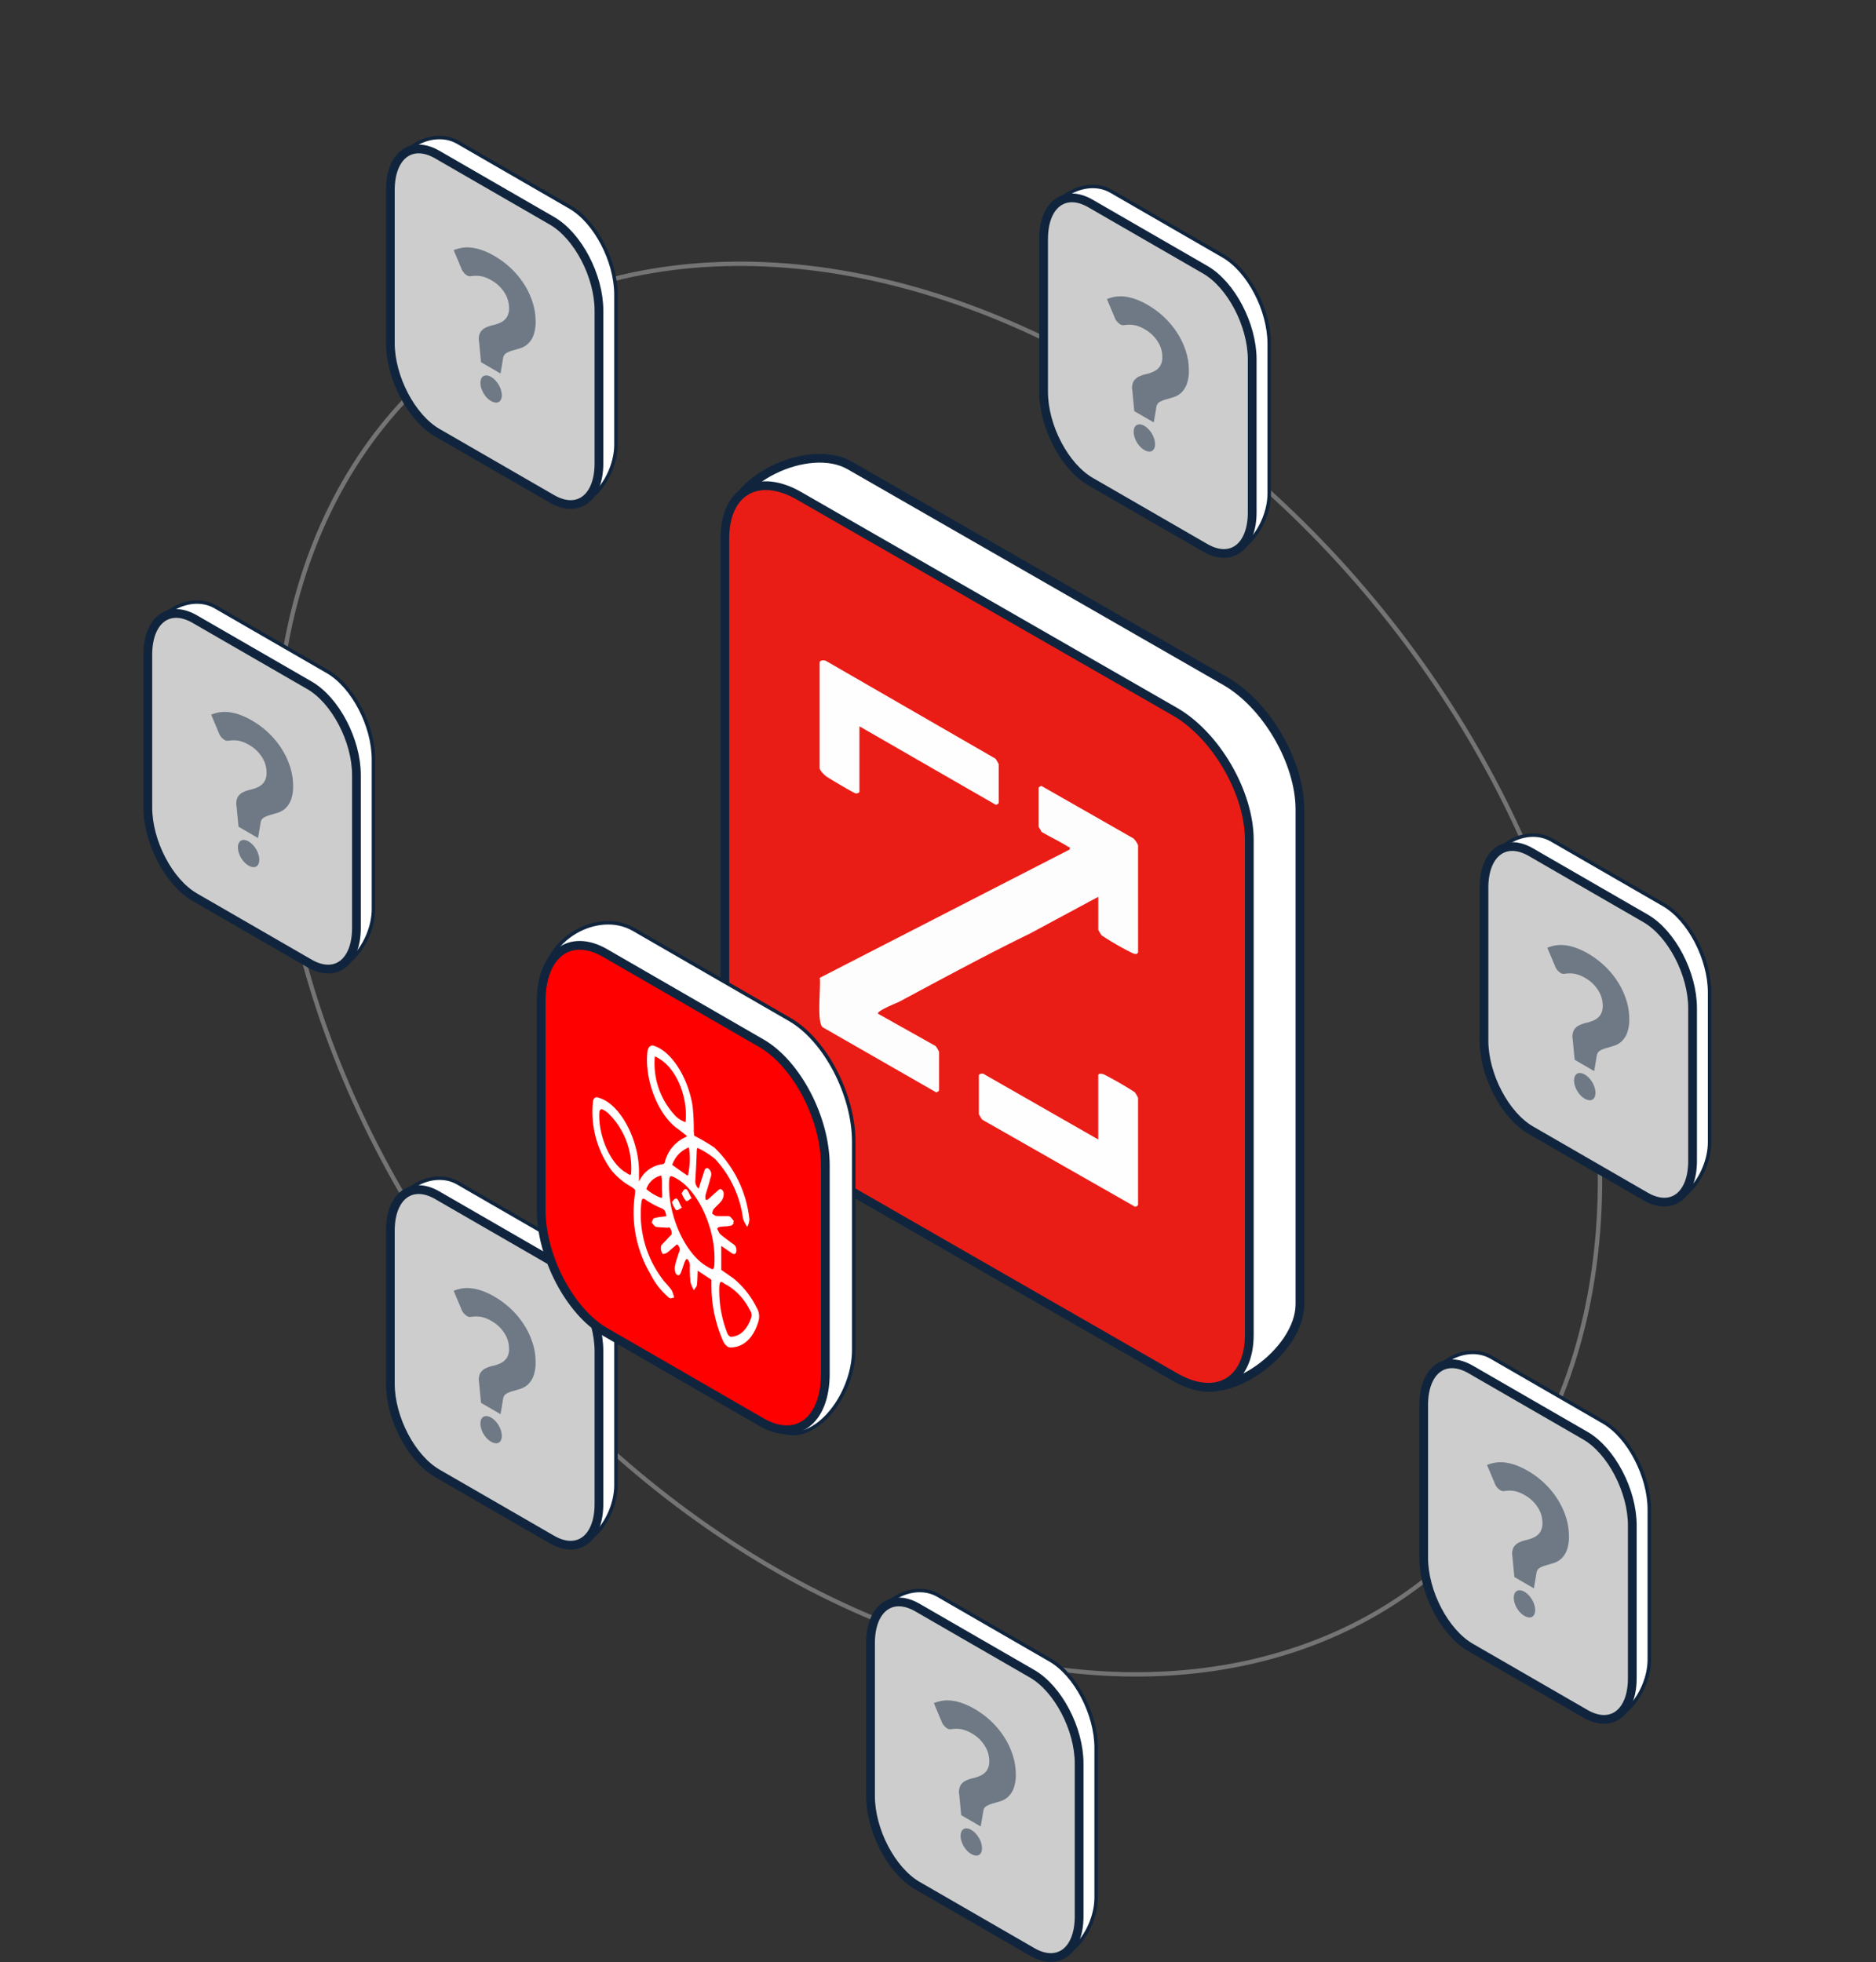 <svg xmlns="http://www.w3.org/2000/svg" xmlns:xlink="http://www.w3.org/1999/xlink" width="214.271" height="224.148" viewBox="0 0 214.271 224.148">
  <rect x="0" y="0" width="214.271" height="224.148" fill="#333333" stroke="none"/>
  <defs>
    <clipPath id="clip-path">
      <rect id="Прямоугольник_11894" data-name="Прямоугольник 11894" width="36.409" height="62.416" fill="none"/>
    </clipPath>
    <clipPath id="clip-path-2">
      <rect id="Прямоугольник_11895" data-name="Прямоугольник 11895" width="9.358" height="17.733" fill="#10253d"/>
    </clipPath>
  </defs>
  <g id="rSynayQS" transform="translate(-895.23 -103.999)">
    <g id="Эллипс_1584" data-name="Эллипс 1584" transform="translate(895.23 186.283) rotate(-39)" fill="none" stroke="rgba(255,255,255,0.32)" stroke-width="0.5">
      <ellipse cx="65.376" cy="89.507" rx="65.376" ry="89.507" stroke="none"/>
      <ellipse cx="65.376" cy="89.507" rx="65.126" ry="89.257" fill="none"/>
    </g>
    <path id="Контур_60929" data-name="Контур 60929" d="M56.818,25.48,13.892.827C9.2-1.879,0,2.475,0,7.854L5.4,62.189c0,5.379,3.8,11.933,8.487,14.64l38.417,28.64c4.687,2.706,13-3.446,13-8.825V40.12C65.306,34.741,61.506,28.186,56.818,25.48Z" transform="translate(978.401 156.346)" fill="#fff" stroke="#10253d" stroke-width="1"/>
    <g id="Сгруппировать_17681" data-name="Сгруппировать 17681" transform="translate(978.022 159.482)">
      <path id="Контур_19609" data-name="Контур 19609" d="M51.414,25.819,8.487,1.166C3.8-1.541,0,.626,0,6V62.528c0,5.379,3.8,11.933,8.487,14.64l42.926,24.654c4.688,2.706,8.487.539,8.487-4.839V40.459C59.9,35.08,56.1,28.525,51.414,25.819Z" transform="translate(0 0)" fill="#ea1c16" stroke="#10253d" stroke-width="1"/>
    </g>
    <g id="Сгруппировать_17683" data-name="Сгруппировать 17683" transform="translate(988.809 179.432)">
      <g id="Сгруппировать_17668" data-name="Сгруппировать 17668" transform="translate(0 0)" clip-path="url(#clip-path)">
        <path id="Контур_60925" data-name="Контур 60925" d="M36.409,106.316c-.12.406-.636.108-.858,0a33.256,33.256,0,0,1-3.3-1.917,3.757,3.757,0,0,1-.388-.646V99.99l-7.806,4.2c-5.038,2.455-10,5.15-14.942,7.795-.17.091-2.63,1.061-2.4,1.365l6.575,3.691a3.439,3.439,0,0,1,.386.647V122.1c0,.058-.229.247-.349.215L.361,114.878c-.673-.677-.171-4.538-.309-5.633L28.594,94.586c.072-.331-.043-.227-.182-.316-.969-.622-2.06-1.115-3.047-1.71-.036-.143-.322-.553-.322-.6V87.551c0-.058.229-.247.349-.215l10.5,5.991a2.658,2.658,0,0,1,.516.764Z" transform="translate(0 -72.977)" fill="#fefdfd"/>
        <path id="Контур_60926" data-name="Контур 60926" d="M.227.216c.084-.276.6-.262.813-.1L20.3,11.226a3.379,3.379,0,0,1,.384.648V16.28c0,.058-.229.247-.349.215L4.773,7.538V15c0,.131-.272.237-.466.187-.22-.057-3.006-1.7-3.33-1.935-.228-.167-.75-.677-.75-.953Z" transform="translate(-0.19 0)" fill="#fefefe"/>
        <path id="Контур_60927" data-name="Контур 60927" d="M124.5,294.733v-7.321c0-.282.468-.186.67-.1a39.6,39.6,0,0,1,3.491,2.015,3.429,3.429,0,0,1,.386.647V302.2c0,.058-.228.247-.348.214l-17.452-9.945a3.445,3.445,0,0,1-.386-.647v-4.407c0-.2.5-.288.67-.1Z" transform="translate(-92.64 -239.998)" fill="#fefefe"/>
      </g>
    </g>
    <g id="Сгруппировать_17687" data-name="Сгруппировать 17687" transform="translate(1064.725 199.398)">
      <path id="Контур_53789" data-name="Контур 53789" d="M4.631.656,17.458,8.062c2.9,1.673,5.247,6.162,5.247,10.026v17.1c0,3.865-3.448,8.157-6.345,6.484L4.631,31.752C1.732,30.079-.617,25.59-.617,21.726L-2.772,5.272c0-3.865,4.5-6.289,7.4-4.616" transform="translate(3.066 -0.119)" fill="#fff" stroke="#10253d" stroke-width="0.4"/>
      <path id="Контур_53767" data-name="Контур 53767" d="M5.361.643,18.466,8.209c2.96,1.709,5.36,6.3,5.36,10.243V35.925c0,3.948-2.4,5.762-5.36,4.053L5.361,32.412C2.4,30.7,0,26.117,0,22.169V4.7C0,.748,2.4-1.066,5.361.643" transform="translate(0 1.306)" fill="#cdcdcd" stroke="#10253d" stroke-width="1"/>
      <g id="Сгруппировать_17672" data-name="Сгруппировать 17672" transform="translate(7.235 12.552)" opacity="0.5">
        <g id="Сгруппировать_17671" data-name="Сгруппировать 17671" transform="translate(0 0)" clip-path="url(#clip-path-2)">
          <path id="Контур_60928" data-name="Контур 60928" d="M0,.313A4.3,4.3,0,0,1,.917.05,3.9,3.9,0,0,1,1.982.023,5.617,5.617,0,0,1,3.224.31,8.284,8.284,0,0,1,4.661.983,9.868,9.868,0,0,1,6.589,2.431a9.7,9.7,0,0,1,1.479,1.81,8.794,8.794,0,0,1,.952,2.046,7.1,7.1,0,0,1,.337,2.148A4.384,4.384,0,0,1,9.1,10.084a2.531,2.531,0,0,1-.639.949,2.311,2.311,0,0,1-.846.482q-.461.143-.875.26a3.1,3.1,0,0,0-.716.29.769.769,0,0,0-.372.557l-.3,1.783L3.123,13.113,2.9,10.77A1.634,1.634,0,0,1,3.04,9.712a1.457,1.457,0,0,1,.6-.54,3.894,3.894,0,0,1,.846-.29,4.17,4.17,0,0,0,.876-.3,1.807,1.807,0,0,0,.686-.574,1.878,1.878,0,0,0,.278-1.117,3.2,3.2,0,0,0-.538-1.745A4.087,4.087,0,0,0,4.365,3.79a3.908,3.908,0,0,0-1.094-.468,3.175,3.175,0,0,0-.763-.079,5.129,5.129,0,0,0-.544.048.639.639,0,0,1-.426-.082,1.586,1.586,0,0,1-.674-.84ZM3.058,15.476a1.147,1.147,0,0,1,.093-.486.615.615,0,0,1,.258-.291.661.661,0,0,1,.385-.071,1.2,1.2,0,0,1,.482.171,2.12,2.12,0,0,1,.479.384,2.85,2.85,0,0,1,.389.518,2.715,2.715,0,0,1,.258.589,2.041,2.041,0,0,1,.094.594,1.135,1.135,0,0,1-.094.49.619.619,0,0,1-.258.287.638.638,0,0,1-.389.065,1.259,1.259,0,0,1-.479-.173,2.157,2.157,0,0,1-.482-.382,2.792,2.792,0,0,1-.644-1.1,2.031,2.031,0,0,1-.093-.6" transform="translate(0 0)" fill="#10253d"/>
        </g>
      </g>
    </g>
    <g id="Сгруппировать_17682" data-name="Сгруппировать 17682" transform="translate(912.115 172.773)">
      <path id="Контур_53789-2" data-name="Контур 53789" d="M4.631.656,17.458,8.062c2.9,1.673,5.247,6.162,5.247,10.026v17.1c0,3.865-3.448,8.157-6.345,6.484L4.631,31.752C1.732,30.079-.617,25.59-.617,21.726L-2.772,5.272c0-3.865,4.5-6.289,7.4-4.616" transform="translate(3.066 -0.119)" fill="#fff" stroke="#10253d" stroke-width="0.4"/>
      <path id="Контур_53767-2" data-name="Контур 53767" d="M5.361.643,18.466,8.209c2.96,1.709,5.36,6.3,5.36,10.243V35.925c0,3.948-2.4,5.762-5.36,4.053L5.361,32.412C2.4,30.7,0,26.117,0,22.169V4.7C0,.748,2.4-1.066,5.361.643" transform="translate(0 1.306)" fill="#cdcdcd" stroke="#10253d" stroke-width="1"/>
      <g id="Сгруппировать_17672-2" data-name="Сгруппировать 17672" transform="translate(7.234 12.552)" opacity="0.5">
        <g id="Сгруппировать_17671-2" data-name="Сгруппировать 17671" transform="translate(0 0)" clip-path="url(#clip-path-2)">
          <path id="Контур_60928-2" data-name="Контур 60928" d="M0,.313A4.3,4.3,0,0,1,.917.05,3.9,3.9,0,0,1,1.982.023,5.617,5.617,0,0,1,3.224.31,8.284,8.284,0,0,1,4.661.983,9.868,9.868,0,0,1,6.589,2.431a9.7,9.7,0,0,1,1.479,1.81,8.794,8.794,0,0,1,.952,2.046,7.1,7.1,0,0,1,.337,2.148A4.384,4.384,0,0,1,9.1,10.084a2.531,2.531,0,0,1-.639.949,2.311,2.311,0,0,1-.846.482q-.461.143-.875.26a3.1,3.1,0,0,0-.716.29.769.769,0,0,0-.372.557l-.3,1.783L3.123,13.113,2.9,10.77A1.634,1.634,0,0,1,3.04,9.712a1.457,1.457,0,0,1,.6-.54,3.894,3.894,0,0,1,.846-.29,4.17,4.17,0,0,0,.876-.3,1.807,1.807,0,0,0,.686-.574,1.878,1.878,0,0,0,.278-1.117,3.2,3.2,0,0,0-.538-1.745A4.087,4.087,0,0,0,4.365,3.79a3.908,3.908,0,0,0-1.094-.468,3.175,3.175,0,0,0-.763-.079,5.129,5.129,0,0,0-.544.048.639.639,0,0,1-.426-.082,1.586,1.586,0,0,1-.674-.84ZM3.058,15.476a1.147,1.147,0,0,1,.093-.486.615.615,0,0,1,.258-.291.661.661,0,0,1,.385-.071,1.2,1.2,0,0,1,.482.171,2.12,2.12,0,0,1,.479.384,2.85,2.85,0,0,1,.389.518,2.715,2.715,0,0,1,.258.589,2.041,2.041,0,0,1,.094.594,1.135,1.135,0,0,1-.094.49.619.619,0,0,1-.258.287.638.638,0,0,1-.389.065,1.259,1.259,0,0,1-.479-.173,2.157,2.157,0,0,1-.482-.382,2.792,2.792,0,0,1-.644-1.1,2.031,2.031,0,0,1-.093-.6" transform="translate(0 0)" fill="#10253d"/>
        </g>
      </g>
    </g>
    <g id="Сгруппировать_17689" data-name="Сгруппировать 17689" transform="translate(994.658 285.689)">
      <path id="Контур_53789-3" data-name="Контур 53789" d="M4.631.656,17.458,8.062c2.9,1.673,5.247,6.162,5.247,10.026v17.1c0,3.865-3.448,8.157-6.345,6.484L4.631,31.752C1.732,30.079-.617,25.59-.617,21.726L-2.772,5.272c0-3.865,4.5-6.289,7.4-4.616" transform="translate(3.067 -0.118)" fill="#fff" stroke="#10253d" stroke-width="0.4"/>
      <path id="Контур_53767-3" data-name="Контур 53767" d="M5.361.643,18.466,8.209c2.96,1.709,5.36,6.3,5.36,10.243V35.925c0,3.948-2.4,5.762-5.36,4.053L5.361,32.412C2.4,30.7,0,26.117,0,22.169V4.7C0,.748,2.4-1.066,5.361.643" transform="translate(0 1.307)" fill="#cdcdcd" stroke="#10253d" stroke-width="1"/>
      <g id="Сгруппировать_17672-3" data-name="Сгруппировать 17672" transform="translate(7.235 12.552)" opacity="0.5">
        <g id="Сгруппировать_17671-3" data-name="Сгруппировать 17671" transform="translate(0 0)" clip-path="url(#clip-path-2)">
          <path id="Контур_60928-3" data-name="Контур 60928" d="M0,.313A4.3,4.3,0,0,1,.917.05,3.9,3.9,0,0,1,1.982.023,5.617,5.617,0,0,1,3.224.31,8.284,8.284,0,0,1,4.661.983,9.868,9.868,0,0,1,6.589,2.431a9.7,9.7,0,0,1,1.479,1.81,8.794,8.794,0,0,1,.952,2.046,7.1,7.1,0,0,1,.337,2.148A4.384,4.384,0,0,1,9.1,10.084a2.531,2.531,0,0,1-.639.949,2.311,2.311,0,0,1-.846.482q-.461.143-.875.26a3.1,3.1,0,0,0-.716.29.769.769,0,0,0-.372.557l-.3,1.783L3.123,13.113,2.9,10.77A1.634,1.634,0,0,1,3.04,9.712a1.457,1.457,0,0,1,.6-.54,3.894,3.894,0,0,1,.846-.29,4.17,4.17,0,0,0,.876-.3,1.807,1.807,0,0,0,.686-.574,1.878,1.878,0,0,0,.278-1.117,3.2,3.2,0,0,0-.538-1.745A4.087,4.087,0,0,0,4.365,3.79a3.908,3.908,0,0,0-1.094-.468,3.175,3.175,0,0,0-.763-.079,5.129,5.129,0,0,0-.544.048.639.639,0,0,1-.426-.082,1.586,1.586,0,0,1-.674-.84ZM3.058,15.476a1.147,1.147,0,0,1,.093-.486.615.615,0,0,1,.258-.291.661.661,0,0,1,.385-.071,1.2,1.2,0,0,1,.482.171,2.12,2.12,0,0,1,.479.384,2.85,2.85,0,0,1,.389.518,2.715,2.715,0,0,1,.258.589,2.041,2.041,0,0,1,.094.594,1.135,1.135,0,0,1-.094.49.619.619,0,0,1-.258.287.638.638,0,0,1-.389.065,1.259,1.259,0,0,1-.479-.173,2.157,2.157,0,0,1-.482-.382,2.792,2.792,0,0,1-.644-1.1,2.031,2.031,0,0,1-.093-.6" transform="translate(0 0)" fill="#10253d"/>
        </g>
      </g>
    </g>
    <g id="Сгруппировать_17688" data-name="Сгруппировать 17688" transform="translate(1057.84 258.486)">
      <path id="Контур_53789-4" data-name="Контур 53789" d="M4.631.656,17.458,8.062c2.9,1.673,5.247,6.162,5.247,10.026v17.1c0,3.865-3.448,8.157-6.345,6.484L4.631,31.752C1.732,30.079-.617,25.59-.617,21.726L-2.772,5.272c0-3.865,4.5-6.289,7.4-4.616" transform="translate(3.066 -0.118)" fill="#fff" stroke="#10253d" stroke-width="0.4"/>
      <path id="Контур_53767-4" data-name="Контур 53767" d="M5.361.643,18.466,8.209c2.96,1.709,5.36,6.3,5.36,10.243V35.925c0,3.948-2.4,5.762-5.36,4.053L5.361,32.412C2.4,30.7,0,26.117,0,22.169V4.7C0,.748,2.4-1.066,5.361.643" transform="translate(0 1.306)" fill="#cdcdcd" stroke="#10253d" stroke-width="1"/>
      <g id="Сгруппировать_17672-4" data-name="Сгруппировать 17672" transform="translate(7.234 12.552)" opacity="0.5">
        <g id="Сгруппировать_17671-4" data-name="Сгруппировать 17671" transform="translate(0 0)" clip-path="url(#clip-path-2)">
          <path id="Контур_60928-4" data-name="Контур 60928" d="M0,.313A4.3,4.3,0,0,1,.917.05,3.9,3.9,0,0,1,1.982.023,5.617,5.617,0,0,1,3.224.31,8.284,8.284,0,0,1,4.661.983,9.868,9.868,0,0,1,6.589,2.431a9.7,9.7,0,0,1,1.479,1.81,8.794,8.794,0,0,1,.952,2.046,7.1,7.1,0,0,1,.337,2.148A4.384,4.384,0,0,1,9.1,10.084a2.531,2.531,0,0,1-.639.949,2.311,2.311,0,0,1-.846.482q-.461.143-.875.26a3.1,3.1,0,0,0-.716.29.769.769,0,0,0-.372.557l-.3,1.783L3.123,13.113,2.9,10.77A1.634,1.634,0,0,1,3.04,9.712a1.457,1.457,0,0,1,.6-.54,3.894,3.894,0,0,1,.846-.29,4.17,4.17,0,0,0,.876-.3,1.807,1.807,0,0,0,.686-.574,1.878,1.878,0,0,0,.278-1.117,3.2,3.2,0,0,0-.538-1.745A4.087,4.087,0,0,0,4.365,3.79a3.908,3.908,0,0,0-1.094-.468,3.175,3.175,0,0,0-.763-.079,5.129,5.129,0,0,0-.544.048.639.639,0,0,1-.426-.082,1.586,1.586,0,0,1-.674-.84ZM3.058,15.476a1.147,1.147,0,0,1,.093-.486.615.615,0,0,1,.258-.291.661.661,0,0,1,.385-.071,1.2,1.2,0,0,1,.482.171,2.12,2.12,0,0,1,.479.384,2.85,2.85,0,0,1,.389.518,2.715,2.715,0,0,1,.258.589,2.041,2.041,0,0,1,.094.594,1.135,1.135,0,0,1-.094.49.619.619,0,0,1-.258.287.638.638,0,0,1-.389.065,1.259,1.259,0,0,1-.479-.173,2.157,2.157,0,0,1-.482-.382,2.792,2.792,0,0,1-.644-1.1,2.031,2.031,0,0,1-.093-.6" transform="translate(0 0)" fill="#10253d"/>
        </g>
      </g>
    </g>
    <g id="Сгруппировать_17686" data-name="Сгруппировать 17686" transform="translate(939.813 238.588)">
      <path id="Контур_53789-5" data-name="Контур 53789" d="M4.631.656,17.458,8.062c2.9,1.673,5.247,6.162,5.247,10.026v17.1c0,3.865-3.448,8.157-6.345,6.484L4.631,31.752C1.732,30.079-.617,25.59-.617,21.726L-2.772,5.272c0-3.865,4.5-6.289,7.4-4.616" transform="translate(3.066 -0.119)" fill="#fff" stroke="#10253d" stroke-width="0.4"/>
      <path id="Контур_53767-5" data-name="Контур 53767" d="M5.361.643,18.466,8.209c2.96,1.709,5.36,6.3,5.36,10.243V35.925c0,3.948-2.4,5.762-5.36,4.053L5.361,32.412C2.4,30.7,0,26.117,0,22.169V4.7C0,.748,2.4-1.066,5.361.643" transform="translate(0 1.306)" fill="#cdcdcd" stroke="#10253d" stroke-width="1"/>
      <g id="Сгруппировать_17672-5" data-name="Сгруппировать 17672" transform="translate(7.234 12.552)" opacity="0.5">
        <g id="Сгруппировать_17671-5" data-name="Сгруппировать 17671" transform="translate(0 0)" clip-path="url(#clip-path-2)">
          <path id="Контур_60928-5" data-name="Контур 60928" d="M0,.313A4.3,4.3,0,0,1,.917.05,3.9,3.9,0,0,1,1.982.023,5.617,5.617,0,0,1,3.224.31,8.284,8.284,0,0,1,4.661.983,9.868,9.868,0,0,1,6.589,2.431a9.7,9.7,0,0,1,1.479,1.81,8.794,8.794,0,0,1,.952,2.046,7.1,7.1,0,0,1,.337,2.148A4.384,4.384,0,0,1,9.1,10.084a2.531,2.531,0,0,1-.639.949,2.311,2.311,0,0,1-.846.482q-.461.143-.875.26a3.1,3.1,0,0,0-.716.29.769.769,0,0,0-.372.557l-.3,1.783L3.123,13.113,2.9,10.77A1.634,1.634,0,0,1,3.04,9.712a1.457,1.457,0,0,1,.6-.54,3.894,3.894,0,0,1,.846-.29,4.17,4.17,0,0,0,.876-.3,1.807,1.807,0,0,0,.686-.574,1.878,1.878,0,0,0,.278-1.117,3.2,3.2,0,0,0-.538-1.745A4.087,4.087,0,0,0,4.365,3.79a3.908,3.908,0,0,0-1.094-.468,3.175,3.175,0,0,0-.763-.079,5.129,5.129,0,0,0-.544.048.639.639,0,0,1-.426-.082,1.586,1.586,0,0,1-.674-.84ZM3.058,15.476a1.147,1.147,0,0,1,.093-.486.615.615,0,0,1,.258-.291.661.661,0,0,1,.385-.071,1.2,1.2,0,0,1,.482.171,2.12,2.12,0,0,1,.479.384,2.85,2.85,0,0,1,.389.518,2.715,2.715,0,0,1,.258.589,2.041,2.041,0,0,1,.094.594,1.135,1.135,0,0,1-.094.49.619.619,0,0,1-.258.287.638.638,0,0,1-.389.065,1.259,1.259,0,0,1-.479-.173,2.157,2.157,0,0,1-.482-.382,2.792,2.792,0,0,1-.644-1.1,2.031,2.031,0,0,1-.093-.6" transform="translate(0 0)" fill="#10253d"/>
        </g>
      </g>
    </g>
    <g id="Сгруппировать_17684" data-name="Сгруппировать 17684" transform="translate(957.038 209.41)">
      <path id="Контур_53789-6" data-name="Контур 53789" d="M7.531.867,25.385,11.174c4.033,2.329,7.3,8.576,7.3,13.955v23.8c0,5.379-4.8,11.353-8.831,9.024L7.531,44.147C3.5,41.818.227,35.571.227,30.192l-3-22.9c0-5.379,6.269-8.754,10.3-6.425" transform="translate(3.019 -0.118)" fill="#fff" stroke="#10253d" stroke-width="0.4"/>
      <path id="Контур_53767-6" data-name="Контур 53767" d="M7.3.876,25.157,11.184c4.033,2.329,7.3,8.576,7.3,13.955v23.8c0,5.379-3.27,7.85-7.3,5.522L7.3,44.156C3.27,41.828,0,35.58,0,30.2V6.4C0,1.019,3.27-1.452,7.3.876" transform="translate(0 2.581)" fill="red" stroke="#10253d" stroke-width="1"/>
      <g id="Group_786" data-name="Group 786" transform="translate(5.938 14.122)">
        <path id="Path_1-3" data-name="Path 1-3" d="M5.136,15.6a1.186,1.186,0,0,0,.246-.214A3.286,3.286,0,0,1,7.971,13.55a.376.376,0,0,0,.3-.256A4.163,4.163,0,0,1,10.7,10.41a.873.873,0,0,0,.151-.191c-.484-.375-.9-.737-1.326-1.023C7.463,7.586,6.01,3.83,6.282.808L6.289.741c.022-.581.331-.875.716-.681,1.933.679,3.769,3.612,4.26,6.806a24.259,24.259,0,0,1,.129,2.828q.021.288.068.582A20.8,20.8,0,0,1,13.8,11.648a13.247,13.247,0,0,1,3.946,8.093,1.863,1.863,0,0,1-.157.68,3.593,3.593,0,0,1-.376-.784A12.463,12.463,0,0,0,14,12.792a9.682,9.682,0,0,0-1.9-1.222c-.3-.179-.357.076-.37.485-.032,1.094-.089,2.175-.159,3.248a1.252,1.252,0,0,0,.536,1.121c.192-.609.374-1.23.581-1.822.1-.3.181-.856.519-.471.367.421.1.792.032,1.1-.147.622-.355,1.179-.514,1.79a2.3,2.3,0,0,0,.036.563c.111.017.258.107.334.044.38-.31.737-.677,1.117-.99.167-.133.358-.472.588.061a1.225,1.225,0,0,1-.179.827c-.291.4-.652.669-.96,1.037a1.893,1.893,0,0,0-.172.565,1.64,1.64,0,0,0,.5.33c.445.047.881.021,1.323.03a.413.413,0,0,1,.286.059,3.365,3.365,0,0,1,.363.426c-.061.136-.095.355-.189.392a2.759,2.759,0,0,1-.692.1,6.8,6.8,0,0,0-.741.079.84.84,0,0,0-.283.259,2.977,2.977,0,0,0,.357.687c.417.372.846.659,1.268.989.237.187.607.3.581.837-.03.574-.4.184-.656.019-.352-.223-.7-.48-1.073-.736v2.982c.52.366,1,.687,1.474,1.038a9.936,9.936,0,0,1,2.571,3.257,1.847,1.847,0,0,1,.2,1.525c-.542,1.825-1.645,2.874-3.037,2.89-.3.06-.673-.29-.874-.828a15.576,15.576,0,0,1-1.25-5.852c-.008-.29-.005-.574-.009-.862a1.305,1.305,0,0,0-.036-.171l-1.724-1.136c-.025.6-.03,1.2-.085,1.769-.019.2-.161.3-.249.449a3.473,3.473,0,0,1-.3-.771,14.908,14.908,0,0,1-.071-1.745,1.1,1.1,0,0,0-.367-.952c-.115-.076-.283.106-.357.271-.164.363-.274.8-.426,1.185-.1.247-.209.621-.487.22A1.756,1.756,0,0,1,9.468,25c.108-.5.278-.94.418-1.408a.742.742,0,0,0-.022-.813c-.253-.417-.389-.2-.544-.079-.317.261-.624.544-.946.793a1.067,1.067,0,0,1-.362.119.956.956,0,0,1-.125-.843.249.249,0,0,1,.092-.1c.269-.3.553-.572.816-.882.147-.172.419-.224.214-.81-.2-.561-.4-.343-.6-.362-.406-.039-.8-.028-1.215-.1-.115-.021-.264-.27-.4-.412.068-.132.111-.352.21-.386a4.719,4.719,0,0,1,.843-.148c.2-.03.409-.052.607-.078-.045-.663-.218-.932-.607-1.089a9.165,9.165,0,0,1-1.792-.966c-.441-.3-.59-.1-.65.43a12.443,12.443,0,0,0,2.674,9.086,12.1,12.1,0,0,1,.791.935,3.38,3.38,0,0,1,.258.73c-.129.011-.267.112-.389.023a8.325,8.325,0,0,1-2.109-2.683,13.806,13.806,0,0,1-1.788-8.82c.129-.888.065-.82-.417-1.177A7.738,7.738,0,0,1,2.175,14.1a11.224,11.224,0,0,1-2.1-7.728C.107,6,.313,5.826.564,5.955c2.047.515,4.058,3.69,4.491,7.092a9.745,9.745,0,0,1,.079,1.5C5.138,14.845,5.136,15.123,5.136,15.6Zm8.827,8.619c.007-3.67-1.921-7.771-4.308-9.161l-.079-.045c-.886-.512-1.017-.4-1.007.978.01,3.678,1.93,7.768,4.314,9.194.975.609,1.081.533,1.08-.964Zm1.472,3.019a5.407,5.407,0,0,1-.512-.3c-.4-.3-.581-.079-.612.472a13.409,13.409,0,0,0,.923,5.4.82.82,0,0,0,.449.466c1.1-.018,1.988-.822,2.453-2.228a1.032,1.032,0,0,0-.116-.923L18,30.1A6.977,6.977,0,0,0,15.435,27.237ZM3.771,14.549a1.652,1.652,0,0,0,.437.236c.107.012.191-.067.225-.212A8.85,8.85,0,0,0,1.745,7.516a3.323,3.323,0,0,0-.71-.441c-.2-.031-.361.116-.422.389-.172,2.53,1.072,5.595,2.78,6.846a3.34,3.34,0,0,0,.378.241ZM6.961.991A8.831,8.831,0,0,0,9.38,8.063a3.127,3.127,0,0,0,1.262.73C10.992,5.883,9.627,2.075,6.961.991ZM11.021,11.4a3.36,3.36,0,0,0-2.107,2.176c.659.467,1.235.889,1.811,1.276.095.025.174-.03.211-.145a8.674,8.674,0,0,0,.085-3.306Zm-3.144,3.23A2.413,2.413,0,0,0,5.964,16.34a6.2,6.2,0,0,0,1.43.926c.622.259.622.2.573-.782-.018-.358,0-.7-.011-1.055-.008-.231-.045-.477-.078-.8Z" transform="translate(0 0)" fill="#fff" stroke="#fff" stroke-width="0.2"/>
        <path id="Path_2-3" data-name="Path 2-3" d="M.9.907c-.22.122-.369.329-.476.233A3.287,3.287,0,0,1,0,.384C.124.242.238-.05.375.007S.662.483.9.907Z" transform="translate(10.214 16.399)" fill="#fff" stroke="#fff" stroke-width="0.2"/>
        <path id="Path_3-3" data-name="Path 3-3" d="M.889.92c-.239.111-.4.3-.495.2A3.541,3.541,0,0,1,0,.332C.131.21.252-.047.4.008.514.054.659.477.889.92Z" transform="translate(9.109 17.474)" fill="#fff" stroke="#fff" stroke-width="0.2"/>
      </g>
    </g>
    <g id="Сгруппировать_17685" data-name="Сгруппировать 17685" transform="translate(1014.426 125.299)">
      <path id="Контур_53789-7" data-name="Контур 53789" d="M4.631.656,17.458,8.062c2.9,1.673,5.247,6.162,5.247,10.026v17.1c0,3.865-3.448,8.157-6.345,6.484L4.631,31.752C1.732,30.079-.617,25.59-.617,21.726L-2.772,5.272c0-3.865,4.5-6.289,7.4-4.616" transform="translate(3.066 -0.119)" fill="#fff" stroke="#10253d" stroke-width="0.4"/>
      <path id="Контур_53767-7" data-name="Контур 53767" d="M5.361.643,18.466,8.209c2.96,1.709,5.36,6.3,5.36,10.243V35.925c0,3.948-2.4,5.762-5.36,4.053L5.361,32.412C2.4,30.7,0,26.117,0,22.169V4.7C0,.748,2.4-1.066,5.361.643" transform="translate(0 1.306)" fill="#cdcdcd" stroke="#10253d" stroke-width="1"/>
      <g id="Сгруппировать_17672-6" data-name="Сгруппировать 17672" transform="translate(7.234 12.552)" opacity="0.5">
        <g id="Сгруппировать_17671-6" data-name="Сгруппировать 17671" transform="translate(0 0)" clip-path="url(#clip-path-2)">
          <path id="Контур_60928-6" data-name="Контур 60928" d="M0,.313A4.3,4.3,0,0,1,.917.05,3.9,3.9,0,0,1,1.982.023,5.617,5.617,0,0,1,3.224.31,8.284,8.284,0,0,1,4.661.983,9.868,9.868,0,0,1,6.589,2.431a9.7,9.7,0,0,1,1.479,1.81,8.794,8.794,0,0,1,.952,2.046,7.1,7.1,0,0,1,.337,2.148A4.384,4.384,0,0,1,9.1,10.084a2.531,2.531,0,0,1-.639.949,2.311,2.311,0,0,1-.846.482q-.461.143-.875.26a3.1,3.1,0,0,0-.716.29.769.769,0,0,0-.372.557l-.3,1.783L3.123,13.113,2.9,10.77A1.634,1.634,0,0,1,3.04,9.712a1.457,1.457,0,0,1,.6-.54,3.894,3.894,0,0,1,.846-.29,4.17,4.17,0,0,0,.876-.3,1.807,1.807,0,0,0,.686-.574,1.878,1.878,0,0,0,.278-1.117,3.2,3.2,0,0,0-.538-1.745A4.087,4.087,0,0,0,4.365,3.79a3.908,3.908,0,0,0-1.094-.468,3.175,3.175,0,0,0-.763-.079,5.129,5.129,0,0,0-.544.048.639.639,0,0,1-.426-.082,1.586,1.586,0,0,1-.674-.84ZM3.058,15.476a1.147,1.147,0,0,1,.093-.486.615.615,0,0,1,.258-.291.661.661,0,0,1,.385-.071,1.2,1.2,0,0,1,.482.171,2.12,2.12,0,0,1,.479.384,2.85,2.85,0,0,1,.389.518,2.715,2.715,0,0,1,.258.589,2.041,2.041,0,0,1,.094.594,1.135,1.135,0,0,1-.094.49.619.619,0,0,1-.258.287.638.638,0,0,1-.389.065,1.259,1.259,0,0,1-.479-.173,2.157,2.157,0,0,1-.482-.382,2.792,2.792,0,0,1-.644-1.1,2.031,2.031,0,0,1-.093-.6" transform="translate(0 0)" fill="#10253d"/>
        </g>
      </g>
    </g>
    <g id="Сгруппировать_17680" data-name="Сгруппировать 17680" transform="translate(939.813 119.709)">
      <path id="Контур_53789-8" data-name="Контур 53789" d="M4.631.656,17.458,8.062c2.9,1.673,5.247,6.162,5.247,10.026v17.1c0,3.865-3.448,8.157-6.345,6.484L4.631,31.752C1.732,30.079-.617,25.59-.617,21.726L-2.772,5.272c0-3.865,4.5-6.289,7.4-4.616" transform="translate(3.066 -0.119)" fill="#fff" stroke="#10253d" stroke-width="0.4"/>
      <path id="Контур_53767-8" data-name="Контур 53767" d="M5.361.643,18.466,8.209c2.96,1.709,5.36,6.3,5.36,10.243V35.925c0,3.948-2.4,5.762-5.36,4.053L5.361,32.412C2.4,30.7,0,26.117,0,22.169V4.7C0,.748,2.4-1.066,5.361.643" transform="translate(0 1.306)" fill="#cdcdcd" stroke="#10253d" stroke-width="1"/>
      <g id="Сгруппировать_17672-7" data-name="Сгруппировать 17672" transform="translate(7.234 12.552)" opacity="0.5">
        <g id="Сгруппировать_17671-7" data-name="Сгруппировать 17671" transform="translate(0 0)" clip-path="url(#clip-path-2)">
          <path id="Контур_60928-7" data-name="Контур 60928" d="M0,.313A4.3,4.3,0,0,1,.917.05,3.9,3.9,0,0,1,1.982.023,5.617,5.617,0,0,1,3.224.31,8.284,8.284,0,0,1,4.661.983,9.868,9.868,0,0,1,6.589,2.431a9.7,9.7,0,0,1,1.479,1.81,8.794,8.794,0,0,1,.952,2.046,7.1,7.1,0,0,1,.337,2.148A4.384,4.384,0,0,1,9.1,10.084a2.531,2.531,0,0,1-.639.949,2.311,2.311,0,0,1-.846.482q-.461.143-.875.26a3.1,3.1,0,0,0-.716.29.769.769,0,0,0-.372.557l-.3,1.783L3.123,13.113,2.9,10.77A1.634,1.634,0,0,1,3.04,9.712a1.457,1.457,0,0,1,.6-.54,3.894,3.894,0,0,1,.846-.29,4.17,4.17,0,0,0,.876-.3,1.807,1.807,0,0,0,.686-.574,1.878,1.878,0,0,0,.278-1.117,3.2,3.2,0,0,0-.538-1.745A4.087,4.087,0,0,0,4.365,3.79a3.908,3.908,0,0,0-1.094-.468,3.175,3.175,0,0,0-.763-.079,5.129,5.129,0,0,0-.544.048.639.639,0,0,1-.426-.082,1.586,1.586,0,0,1-.674-.84ZM3.058,15.476a1.147,1.147,0,0,1,.093-.486.615.615,0,0,1,.258-.291.661.661,0,0,1,.385-.071,1.2,1.2,0,0,1,.482.171,2.12,2.12,0,0,1,.479.384,2.85,2.85,0,0,1,.389.518,2.715,2.715,0,0,1,.258.589,2.041,2.041,0,0,1,.094.594,1.135,1.135,0,0,1-.094.49.619.619,0,0,1-.258.287.638.638,0,0,1-.389.065,1.259,1.259,0,0,1-.479-.173,2.157,2.157,0,0,1-.482-.382,2.792,2.792,0,0,1-.644-1.1,2.031,2.031,0,0,1-.093-.6" transform="translate(0 0)" fill="#10253d"/>
        </g>
      </g>
    </g>
  </g>
</svg>
